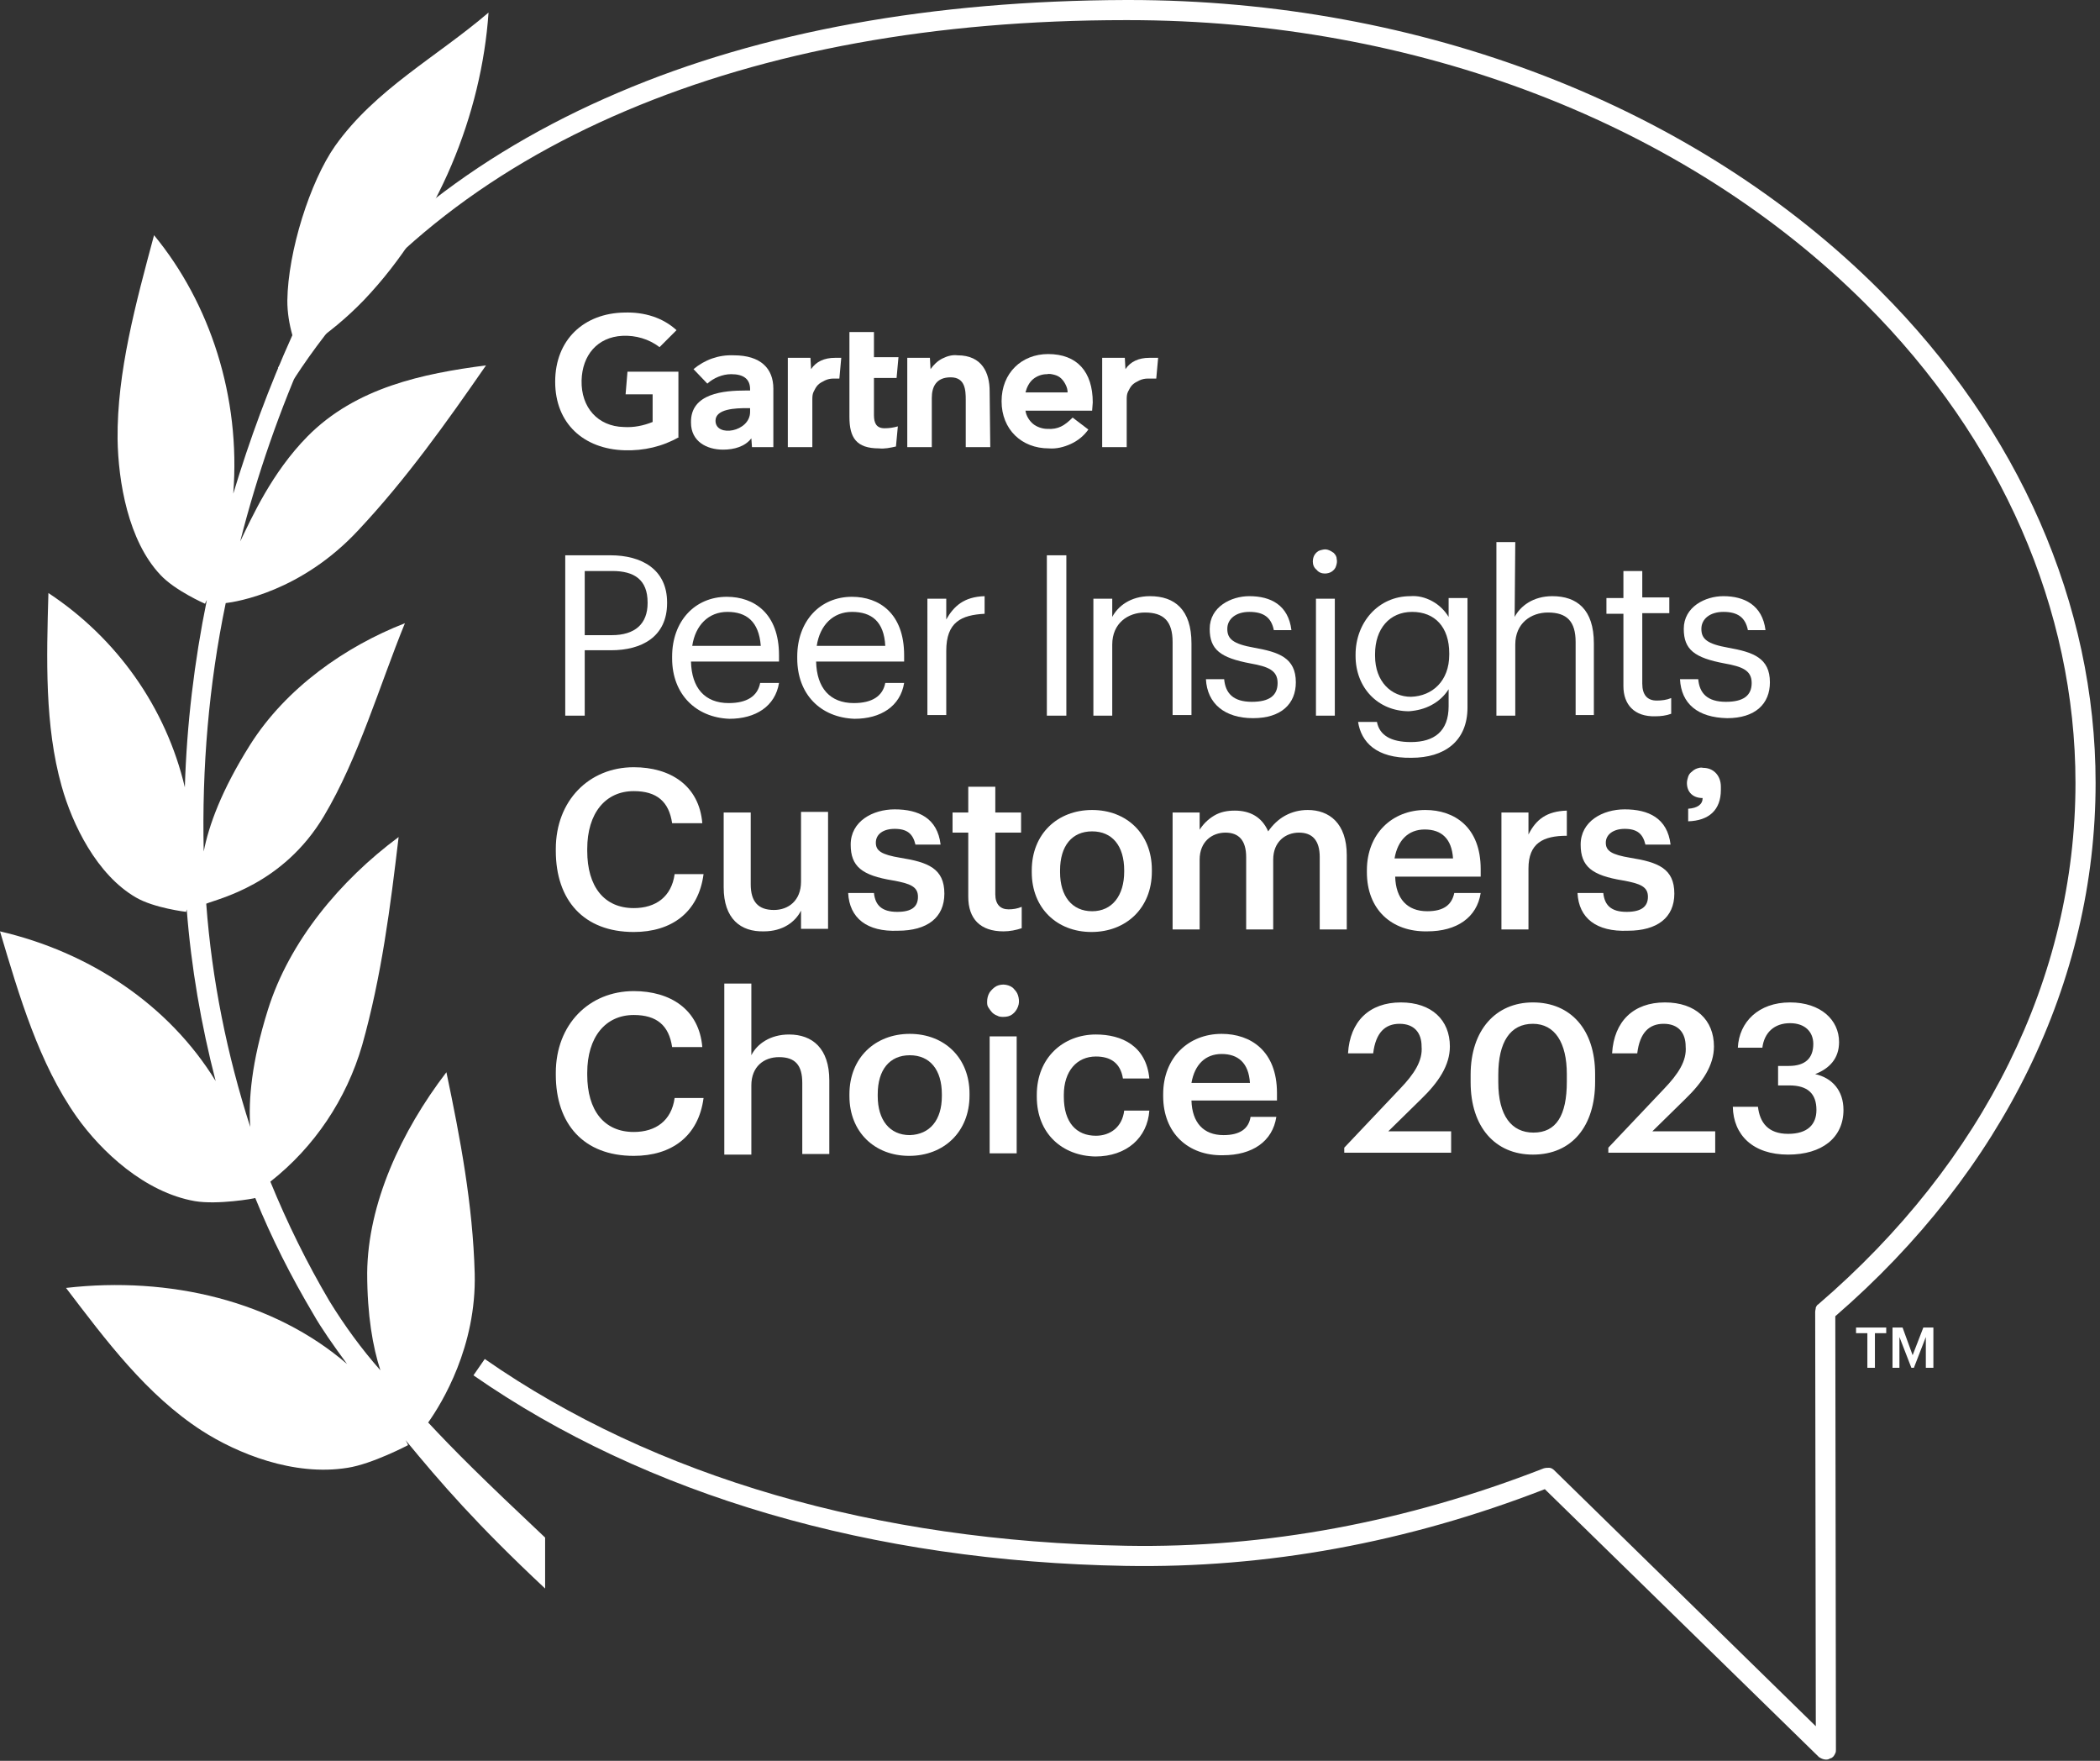 <?xml version="1.0" encoding="utf-8"?>
<!-- Generator: Adobe Illustrator 27.4.0, SVG Export Plug-In . SVG Version: 6.00 Build 0)  -->
<svg version="1.1" id="Layer_1" xmlns="http://www.w3.org/2000/svg" xmlns:xlink="http://www.w3.org/1999/xlink" x="0px" y="0px"
	 viewBox="0 0 334 280" style="enable-background:new 0 0 334 280;" xml:space="preserve">
<rect x="0" y="0" width="334" height="280" fill="#333333" stroke="none"/>
<style type="text/css">
	.st0{clip-path:url(#SVGID_00000146467717800160752630000015561777783098167448_);}
	.st1{fill:#FFFFFF;}
</style>
<g>
	<defs>
		<rect id="SVGID_1_" width="333.3" height="279.8"/>
	</defs>
	<clipPath id="SVGID_00000153703237420284135280000002914078736408361130_">
		<use xlink:href="#SVGID_1_"  style="overflow:visible;"/>
	</clipPath>
	<g style="clip-path:url(#SVGID_00000153703237420284135280000002914078736408361130_);">
		<path class="st1" d="M86.7,244.5c-10.2-9.6-14.4-13.8-18.6-18.3c2.2-3.1,7.7-12.1,7.4-23.7c-0.3-11-2.3-21.5-4.5-32
			c-7.2,9.4-12.5,20.9-12.6,31.9c0,6.8,0.9,11.8,2.1,15.5c-3-3.4-5.7-7.1-8.1-11c-3.6-6.1-6.7-12.4-9.4-19
			c7-5.5,12.1-13.1,14.6-21.7c3.1-11,4.5-22.1,5.8-33.1c-9.3,6.9-17.4,16.6-20.8,27.5c-2.6,8.3-3.1,14.3-2.8,18.6
			c-3.7-11.5-6.1-23.4-7-35.5c1.9-0.8,12.2-3,18.7-13.9c5.5-9.2,8.9-20.9,12.9-30.7c-9.5,3.7-18.9,10.3-24.6,19.3
			c-4.6,7.3-6.6,12.9-7.4,17c-0.3-13.3,0.8-26.5,3.5-39.5c1.7-0.2,12-1.8,21.1-11.6c7.6-8.1,14-17.1,20.3-26.2
			c-10,1.3-20.7,3.5-28.4,11.3c-5.7,5.8-8.8,12.8-10.7,16.7c2.7-10.6,6.3-21,10.8-31c3.2-2.1,6.2-4.6,8.9-7.4
			C69.7,35.3,76.6,18.1,77.7,2c-8.3,7.1-18,12.2-24.4,21.2c-4,5.7-7.5,16.8-7.6,24.6c0,1.9,0.3,3.7,0.8,5.5
			c-3.7,8.2-6.8,16.6-9.4,25.2c1.2-15.4-3.7-30.3-12.6-41.1c-2.9,10.8-5.9,21.8-5.8,32.4c0.1,6.8,1.7,16.2,6.8,21.6
			c2.3,2.5,7.1,4.6,7.1,4.6s0.1-0.2,0.3-0.6c-2,9.8-3.2,19.8-3.5,29.8c-3-12.7-10.8-23.7-21.7-30.9c-0.3,10.5-0.6,21.1,2.1,30.7
			c1.7,6.1,5.6,14.1,11.8,17.7c2.9,1.7,8,2.3,8,2.3l0.1-0.4c0.7,9.2,2.3,18.4,4.6,27.3c-7.5-12.2-20.1-20.5-34.3-23.8
			c3.1,10.4,6.2,21,12.2,29.5C16.1,183.1,23,189.6,31,191c3.6,0.6,9.4-0.4,9.6-0.5c2.6,6.4,5.7,12.5,9.2,18.4c1.3,2.3,3.2,5,5.4,8
			c-11.6-10-28.2-14-44.7-12.1c6.4,8.4,12.8,17,21.6,22.7c5.6,3.6,14.6,7.3,23.2,5.9c3.9-0.6,9.6-3.6,9.6-3.6s-0.1-0.3-0.4-0.8
			c5.6,6.8,11.3,13.4,22.2,23.6L86.7,244.5z"/>
		<path class="st1" d="M106.1,95.8v0.1c0,5.4-4.1,7.5-8.9,7.5H93v10.4h-3.1V88.3h7.2C102,88.3,106.1,90.5,106.1,95.8z M103,95.9
			v-0.1c0-3.6-2.1-5-5.6-5H93V101h4.3C101,101,103,99.2,103,95.9z"/>
		<path class="st1" d="M106.9,104.7v-0.3c0-5.6,3.6-9.5,8.7-9.5c4.3,0,8.3,2.6,8.3,9.3v1h-14c0.1,4.2,2.2,6.6,6,6.6
			c2.9,0,4.6-1.1,5-3.2h3c-0.6,3.7-3.7,5.7-7.9,5.7C110.7,114.1,106.9,110.4,106.9,104.7z M115.7,97.3c-3,0-5.1,2.1-5.6,5.4H121
			C120.7,98.8,118.7,97.3,115.7,97.3z"/>
		<path class="st1" d="M126.8,104.7v-0.3c0-5.6,3.6-9.5,8.7-9.5c4.3,0,8.3,2.6,8.3,9.3v1h-14c0.1,4.2,2.2,6.6,6,6.6
			c2.9,0,4.6-1.1,5-3.2h3c-0.6,3.7-3.7,5.7-7.9,5.7C130.5,114.1,126.8,110.4,126.8,104.7z M135.5,97.3c-3,0-5.1,2.1-5.6,5.4h10.9
			C140.6,98.8,138.6,97.3,135.5,97.3z"/>
		<path class="st1" d="M150.5,98.5c1.2-2.1,2.8-3.6,6.1-3.7v2.8c-3.7,0.2-6.1,1.3-6.1,5.9v10.2h-3V95.2h3V98.5z"/>
		<path class="st1" d="M169.6,113.8h-3.1V88.3h3.1V113.8z"/>
		<path class="st1" d="M176.9,98.1c0.9-1.7,2.9-3.3,6-3.3c3.9,0,6.6,2.1,6.6,7.5v11.4h-3v-11.6c0-3.3-1.4-4.7-4.4-4.7
			c-2.7,0-5.2,1.7-5.2,5.1v11.3h-3V95.2h3V98.1z"/>
		<path class="st1" d="M191.8,108h2.9c0.2,2.2,1.4,3.6,4.4,3.6c2.8,0,4.1-1,4.1-3c0-2-1.5-2.6-4.3-3.1c-4.8-0.9-6.5-2.2-6.5-5.5
			c0-3.5,3.4-5.2,6.3-5.2c3.4,0,6.2,1.4,6.7,5.4h-2.8c-0.4-2-1.6-2.9-3.9-2.9c-2.1,0-3.5,1.1-3.5,2.7c0,1.6,0.9,2.4,4.3,3
			c3.9,0.7,6.6,1.6,6.6,5.5c0,3.4-2.3,5.7-6.8,5.7S192,111.9,191.8,108z"/>
		<path class="st1" d="M208.8,89.3c0-0.4,0.1-0.8,0.3-1.1c0.2-0.3,0.5-0.6,0.9-0.7s0.7-0.2,1.1-0.1c0.4,0.1,0.7,0.3,1,0.5
			c0.3,0.3,0.5,0.6,0.5,1c0.1,0.4,0,0.8-0.1,1.1c-0.1,0.4-0.4,0.7-0.7,0.9c-0.3,0.2-0.7,0.3-1.1,0.3c-0.5,0-1-0.2-1.3-0.6
			C209,90.3,208.8,89.8,208.8,89.3z M212.3,113.8h-3V95.2h3V113.8z"/>
		<path class="st1" d="M216,114.8h3c0.4,2.1,2.2,3.2,5.4,3.2c3.7,0,6-1.7,6-5.7v-2.7c-0.7,1.1-1.6,1.9-2.7,2.5
			c-1.1,0.6-2.3,0.9-3.6,1c-4.9,0-8.5-3.7-8.5-8.8v-0.2c0-5.1,3.6-9.3,8.7-9.3c1.2-0.1,2.4,0.2,3.5,0.8c1.1,0.6,2,1.5,2.6,2.5v-3h3
			v17.4c0,5.4-3.7,8-8.9,8C218.9,120.6,216.5,118,216,114.8z M230.5,104.1v-0.2c0-4.2-2.3-6.6-5.9-6.6c-3.6,0-5.9,2.7-5.9,6.7v0.3
			c0,4.1,2.6,6.5,5.7,6.5C227.8,110.7,230.5,108.3,230.5,104.1z"/>
		<path class="st1" d="M240.9,98.1c0.9-1.7,2.9-3.3,6-3.3c3.9,0,6.6,2.1,6.6,7.5v11.4h-2.9v-11.6c0-3.3-1.4-4.7-4.4-4.7
			c-2.7,0-5.2,1.7-5.2,5.1v11.3h-3V86.2h3L240.9,98.1z"/>
		<path class="st1" d="M258.2,109.1V97.6h-2.7v-2.5h2.7v-4.3h3v4.2h4.3v2.5h-4.3v11.2c0,1.8,0.8,2.7,2.3,2.7c0.8,0,1.6-0.1,2.3-0.4
			v2.5c-0.8,0.3-1.7,0.4-2.5,0.4C259.9,114,258.2,112,258.2,109.1z"/>
		<path class="st1" d="M267.2,108h2.9c0.2,2.2,1.4,3.6,4.4,3.6c2.8,0,4.1-1,4.1-3c0-2-1.5-2.6-4.3-3.1c-4.8-0.9-6.5-2.2-6.5-5.5
			c0-3.5,3.4-5.2,6.3-5.2c3.3,0,6.2,1.4,6.7,5.4h-2.8c-0.4-2-1.6-2.9-3.9-2.9c-2.1,0-3.5,1.1-3.5,2.7c0,1.6,0.9,2.4,4.3,3
			c3.9,0.7,6.6,1.6,6.6,5.5c0,3.4-2.3,5.7-6.8,5.7C270,114.1,267.4,111.9,267.2,108z"/>
		<path class="st1" d="M88.4,135.3V135c0-7.7,5.3-13,12.4-13c5.8,0,10.4,2.9,10.9,8.9h-4.8c-0.5-3.4-2.4-5.1-6.1-5.1
			c-4.5,0-7.4,3.5-7.4,9.2v0.3c0,5.7,2.7,9.1,7.4,9.1c3.5,0,6-1.8,6.5-5.4h4.6c-0.8,6.1-5.1,9.2-11.1,9.2
			C92.8,148.2,88.4,143.1,88.4,135.3z"/>
		<path class="st1" d="M115.1,141.1v-11.9h4.3v11.4c0,2.8,1.2,4.1,3.7,4.1c2.3,0,4.3-1.5,4.3-4.5v-11.1h4.3v18.6h-4.3v-2.9
			c-0.9,1.8-2.9,3.3-5.9,3.3C117.8,148.2,115.1,146.1,115.1,141.1z"/>
		<path class="st1" d="M134.9,142h4.1c0.2,1.9,1.2,3,3.7,3c2.3,0,3.3-0.8,3.3-2.4s-1.2-2.1-4-2.6c-4.9-0.8-6.7-2.2-6.7-5.7
			c0-3.7,3.5-5.6,7-5.6c3.8,0,6.8,1.4,7.3,5.6h-4c-0.4-1.7-1.3-2.5-3.3-2.5c-1.9,0-3,0.9-3,2.2c0,1.3,0.9,1.9,3.9,2.4
			c4.4,0.7,7,1.7,7,5.7c0,3.8-2.7,5.9-7.4,5.9C137.9,148.2,135.1,146,134.9,142z"/>
		<path class="st1" d="M154,142.6v-10.2h-2.5v-3.2h2.5v-4.1h4.3v4.1h4.1v3.2h-4.1v9.8c0,1.6,0.8,2.4,2.1,2.4c0.7,0,1.4-0.1,2.1-0.4
			v3.4c-0.9,0.3-1.9,0.5-2.9,0.5C155.9,148.1,154,146.1,154,142.6z"/>
		<path class="st1" d="M164.1,138.7v-0.3c0-5.8,4.1-9.6,9.6-9.6c5.5,0,9.5,3.8,9.5,9.5v0.3c0,5.8-4.1,9.6-9.6,9.6
			C168.1,148.2,164.1,144.4,164.1,138.7z M178.8,138.6v-0.2c0-3.9-1.9-6.2-5.1-6.2c-3.2,0-5.1,2.3-5.1,6.2v0.3
			c0,3.8,1.9,6.2,5.1,6.2C176.9,144.9,178.8,142.4,178.8,138.6z"/>
		<path class="st1" d="M190.7,132.1c0.6-1,1.4-1.8,2.4-2.4c1-0.6,2.1-0.8,3.3-0.8c2.4,0,4.3,1,5.3,3.3c0.7-1,1.6-1.9,2.7-2.5
			c1.1-0.6,2.3-0.9,3.6-0.9c3.4,0,6.2,2.1,6.2,7.2v11.8h-4.3v-11.5c0-2.7-1.2-3.9-3.3-3.9c-2.1,0-4.1,1.4-4.1,4.3v11.1h-4.3v-11.5
			c0-2.7-1.2-3.9-3.3-3.9c-2.1,0-4.1,1.4-4.1,4.3v11.1h-4.3v-18.6h4.3V132.1z"/>
		<path class="st1" d="M217.4,138.7v-0.3c0-5.8,4-9.6,9.3-9.6c4.6,0,8.8,2.7,8.8,9.4v1.2h-13.6c0.1,3.5,1.9,5.5,5.1,5.5
			c2.6,0,3.9-1,4.3-2.9h4.2c-0.6,3.9-3.8,6.1-8.5,6.1C221.3,148.2,217.4,144.6,217.4,138.7z M226.6,131.9c-2.6,0-4.3,1.7-4.8,4.6
			h9.3C230.9,133.4,229.3,131.9,226.6,131.9z"/>
		<path class="st1" d="M243.1,132.7c1.2-2.4,2.9-3.7,6.1-3.8v4c-3.8,0-6.1,1.2-6.1,5.2v9.7h-4.3v-18.6h4.3V132.7z"/>
		<path class="st1" d="M250.9,142h4.1c0.2,1.9,1.2,3,3.7,3c2.3,0,3.4-0.8,3.4-2.4s-1.2-2.1-4-2.6c-4.9-0.8-6.7-2.2-6.7-5.7
			c0-3.7,3.5-5.6,7-5.6c3.8,0,6.8,1.4,7.3,5.6h-4c-0.4-1.7-1.3-2.5-3.3-2.5c-1.8,0-3,0.9-3,2.2c0,1.3,0.9,1.9,3.9,2.4
			c4.4,0.7,7,1.7,7,5.7c0,3.8-2.7,5.9-7.4,5.9C253.9,148.2,251.1,146,250.9,142z"/>
		<path class="st1" d="M270.8,126.9c-1.5,0-2.5-0.9-2.5-2.4c0-0.3,0.1-0.7,0.2-1c0.1-0.3,0.3-0.6,0.6-0.8c0.2-0.2,0.5-0.4,0.8-0.5
			c0.3-0.1,0.6-0.2,1-0.1c1.6,0,2.8,1.2,2.8,3v0.5c0,3.2-1.9,4.9-5.2,5v-2C270,128.5,270.8,127.9,270.8,126.9z"/>
		<path class="st1" d="M88.4,170.9v-0.3c0-7.7,5.3-13,12.4-13c5.8,0,10.4,2.9,10.9,8.9h-4.8c-0.5-3.4-2.4-5.1-6.1-5.1
			c-4.5,0-7.4,3.5-7.4,9.2v0.3c0,5.7,2.7,9.1,7.4,9.1c3.5,0,6-1.8,6.5-5.4h4.6c-0.8,6.1-5.1,9.2-11.1,9.2
			C92.8,183.8,88.4,178.7,88.4,170.9z"/>
		<path class="st1" d="M119.5,167.8c0.9-1.8,3-3.3,6-3.3c3.7,0,6.4,2.2,6.4,7.3v11.7h-4.3v-11.3c0-2.8-1.1-4.1-3.7-4.1
			c-2.4,0-4.4,1.5-4.4,4.5v11h-4.3v-27.2h4.3V167.8z"/>
		<path class="st1" d="M135.1,174.3V174c0-5.8,4.1-9.6,9.6-9.6c5.5,0,9.5,3.8,9.5,9.5v0.3c0,5.8-4.1,9.6-9.6,9.6
			C139.1,183.8,135.1,180,135.1,174.3z M149.8,174.3V174c0-3.9-1.9-6.2-5.1-6.2c-3.2,0-5.1,2.3-5.1,6.2v0.3c0,3.8,1.9,6.2,5.1,6.2
			C147.9,180.4,149.8,178.1,149.8,174.3z"/>
		<path class="st1" d="M157,159.3c0-0.5,0.1-1,0.4-1.5c0.3-0.4,0.7-0.8,1.1-1s1-0.3,1.5-0.2c0.5,0.1,1,0.3,1.3,0.7
			c0.4,0.4,0.6,0.8,0.7,1.3c0.1,0.5,0.1,1-0.1,1.5c-0.2,0.5-0.5,0.9-0.9,1.2c-0.4,0.3-0.9,0.4-1.4,0.4c-0.3,0-0.7,0-1-0.2
			c-0.3-0.1-0.6-0.3-0.8-0.5c-0.2-0.2-0.4-0.5-0.6-0.8C157,159.9,157,159.6,157,159.3z M161.7,183.4h-4.3v-18.6h4.3V183.4z"/>
		<path class="st1" d="M164.9,174.4v-0.3c0-5.9,4.2-9.6,9.4-9.6c4.1,0,8,1.8,8.5,7h-4.2c-0.4-2.5-2-3.5-4.3-3.5
			c-3,0-5.1,2.3-5.1,6.1v0.3c0,4.1,2,6.2,5.1,6.2c2.3,0,4.2-1.4,4.5-4h4c-0.3,4.3-3.6,7.3-8.6,7.3
			C169,183.8,164.9,180.3,164.9,174.4z"/>
		<path class="st1" d="M185,174.3V174c0-5.8,4-9.6,9.3-9.6c4.6,0,8.8,2.7,8.8,9.4v1.2h-13.6c0.1,3.5,1.9,5.5,5.1,5.5
			c2.6,0,4-1,4.3-2.9h4.1c-0.6,3.9-3.8,6.1-8.5,6.1C189,183.8,185,180.2,185,174.3z M194.3,167.6c-2.6,0-4.3,1.7-4.8,4.6h9.3
			C198.6,169,196.9,167.6,194.3,167.6L194.3,167.6z"/>
		<path class="st1" d="M222.7,173.1l-8.9,9.4v0.8h17v-3.4h-10l5.2-5.1c2.8-2.7,4.6-5.4,4.6-8.4c0-4.2-2.9-7-7.8-7
			c-5,0-8.1,3-8.4,8.1h4c0.4-3.3,1.9-4.7,4.2-4.7c2.3,0,3.5,1.4,3.5,3.6C226.3,168.7,224.9,170.8,222.7,173.1z M243.8,183.6
			c6.2,0,9.9-4.5,9.9-11.6v-1.2c0-7.1-3.9-11.4-9.9-11.4c-5.9,0-9.9,4.4-9.9,11.5v1.2C233.9,179.2,237.8,183.6,243.8,183.6z
			 M243.9,180.1c-3.5,0-5.6-2.7-5.6-8v-1.2c0-5.2,1.9-8.1,5.5-8.1c3.5,0,5.4,3,5.4,8v1.2C249.2,177.4,247.5,180.1,243.9,180.1z
			 M264.7,173.1l-8.9,9.4v0.8h17v-3.4h-10l5.2-5.1c2.8-2.7,4.6-5.4,4.6-8.4c0-4.2-2.9-7-7.8-7c-5,0-8.1,3-8.4,8.1h4
			c0.4-3.3,1.9-4.7,4.2-4.7c2.3,0,3.5,1.4,3.5,3.6C268.3,168.7,266.9,170.8,264.7,173.1z M284.4,183.6c5.4,0,8.8-2.7,8.8-7.1
			c0-3.1-1.8-5.1-4.5-5.7c2.3-0.9,3.8-2.5,3.8-5.1c0-3.5-2.9-6.3-7.8-6.3c-5,0-8.1,3.1-8.3,7.2h3.9c0.3-2.4,1.9-3.9,4.4-3.9
			c2.4,0,3.7,1.4,3.7,3.3c0,2.2-1.2,3.5-3.9,3.5h-1.7v3.1h1.8c2.9,0,4.3,1.3,4.3,3.9c0,2.3-1.4,3.8-4.5,3.8c-3.2,0-4.5-1.8-4.8-4.3
			h-4C275.7,180.5,278.8,183.6,284.4,183.6z"/>
		<path class="st1" d="M184.2,56.9l-0.3,3.3h-1.4c-0.4,0-0.9,0.1-1.3,0.3c-0.4,0.2-0.8,0.4-1.1,0.7c-0.3,0.3-0.5,0.7-0.7,1.1
			c-0.2,0.4-0.2,0.9-0.2,1.3v7.5h-3.9V56.9h3.6l0.1,1.8c0.8-1.2,2.1-1.8,3.8-1.8H184.2z"/>
		<path class="st1" d="M157.5,71.1h-3.9v-7.5c0-1.6-0.1-3.6-2.4-3.6s-3,1.5-3,3.3v7.8h-3.9V56.9h3.6l0.1,1.8
			c0.5-0.7,1.1-1.3,1.9-1.7c0.8-0.4,1.6-0.6,2.4-0.5c3.9,0,5.1,2.8,5.1,5.7L157.5,71.1z"/>
		<path class="st1" d="M142.8,67.8l-0.3,3.2c-0.9,0.2-1.8,0.4-2.7,0.3c-3.6,0-4.7-1.7-4.7-5V52.8h3.9v4h3.9l-0.3,3.3H139v5.9
			c0,1.3,0.4,2.1,1.7,2.1C141.4,68.1,142.1,68,142.8,67.8"/>
		<path class="st1" d="M133.8,56.9l-0.3,3.3h-1c-0.4,0-0.9,0.1-1.3,0.3c-0.4,0.2-0.8,0.4-1.1,0.7c-0.3,0.3-0.5,0.7-0.7,1.1
			c-0.2,0.4-0.2,0.9-0.2,1.3v7.5h-3.9V56.9h3.6l0.1,1.8c0.8-1.2,2.1-1.8,3.8-1.8H133.8z"/>
		<path class="st1" d="M108,69.5c-2.6,1.5-5.6,2.2-8.7,2.1c-6.4-0.2-11-4.2-11-10.9s4.6-10.9,11-11c3.2-0.1,6.1,0.8,8.3,2.8
			l-2.7,2.7c-1.7-1.3-3.8-1.9-5.9-1.8c-4,0.2-6.4,3.1-6.5,7.1c-0.1,4.3,2.6,7.3,6.7,7.4c1.6,0.1,3.1-0.2,4.6-0.8v-4.4h-4.3l0.3-3.6
			h8.1V69.5z"/>
		<path class="st1" d="M169.8,62.4c0-0.4-0.1-0.8-0.3-1.2c-0.2-0.4-0.4-0.7-0.7-1c-0.3-0.3-0.7-0.5-1.1-0.6s-0.8-0.2-1.2-0.1
			c-0.8,0-1.6,0.3-2.2,0.8c-0.6,0.5-1,1.3-1.2,2.1H169.8z M173.7,65.3h-10.6c0.1,0.8,0.6,1.6,1.2,2.1c0.6,0.5,1.5,0.8,2.3,0.8
			c1.7,0.1,2.7-0.5,4-1.8l2.5,1.9c-0.7,1-1.7,1.8-2.8,2.3c-1.1,0.5-2.3,0.8-3.5,0.7c-4.3,0-7.5-3-7.5-7.5c0-4.5,3.2-7.5,7.4-7.5
			c4.6,0,7.1,2.8,7.1,7.7L173.7,65.3z"/>
		<path class="st1" d="M119.3,64.9h-0.5c-1.8,0-5,0.1-5,2c0,2.7,5.5,1.8,5.5-1.4V64.9z M123,61.8v9.3h-3.4l-0.1-1.4
			c-1,1.3-2.7,1.8-4.5,1.8c-2.6,0-5.1-1.3-5.1-4.3c-0.1-4.7,5.3-5.1,8.7-5.1h0.7v-0.2c0-1.6-1-2.4-3-2.4c-1.4,0-2.8,0.6-3.8,1.5
			l-2.2-2.3c1.8-1.5,4-2.3,6.4-2.2C121,56.5,123,58.6,123,61.8"/>
		<path class="st1" d="M290.4,279.8c-0.4,0-0.8-0.2-1.1-0.4l-43.6-42.6c-21.9,8.5-44.3,12.6-66.7,12.2
			c-40.3-0.7-76.2-11.2-103.7-30.3l1.8-2.6c27,18.8,62.3,29,102,29.7c22.3,0.4,44.6-3.8,66.4-12.3c0.3-0.1,0.6-0.1,0.9-0.1
			s0.6,0.2,0.8,0.4l41.6,40.7l-0.1-65.9c0-0.2,0.1-0.5,0.1-0.7c0.1-0.2,0.2-0.4,0.4-0.5c26.3-22.6,40.9-52,40.9-82.9
			c0-27.6-11.8-54.6-33.3-76.1C268,19.6,225.2,3.2,179.4,3.2h-0.4C148.7,3.2,122,8.1,99.6,17.6c-22.9,9.7-40.7,24-52.8,42.6
			l-2.6-1.7c12.5-19.1,30.7-33.8,54.2-43.8C121.1,5,148.3,0.1,179.1,0h0.4C226,0,269.6,16.8,299,46.2c22.1,22.1,34.3,49.9,34.3,78.3
			c0,31.6-14.7,61.7-41.4,84.8l0.1,68.9c0,0.2,0,0.4-0.1,0.6c-0.1,0.2-0.2,0.4-0.3,0.5c-0.1,0.1-0.3,0.3-0.5,0.3
			C290.8,279.8,290.6,279.8,290.4,279.8L290.4,279.8z"/>
		<path class="st1" d="M295.2,211.1h4.8v0.9h-1.8v5.5H297V212h-1.8V211.1z"/>
		<path class="st1" d="M304.2,215.5l1.7-4.4h1.6v6.4h-1.2v-4.9l-1.9,4.9h-0.4l-1.9-4.9v4.9h-1.1v-6.4h1.6L304.2,215.5z"/>
	</g>
</g>
</svg>

